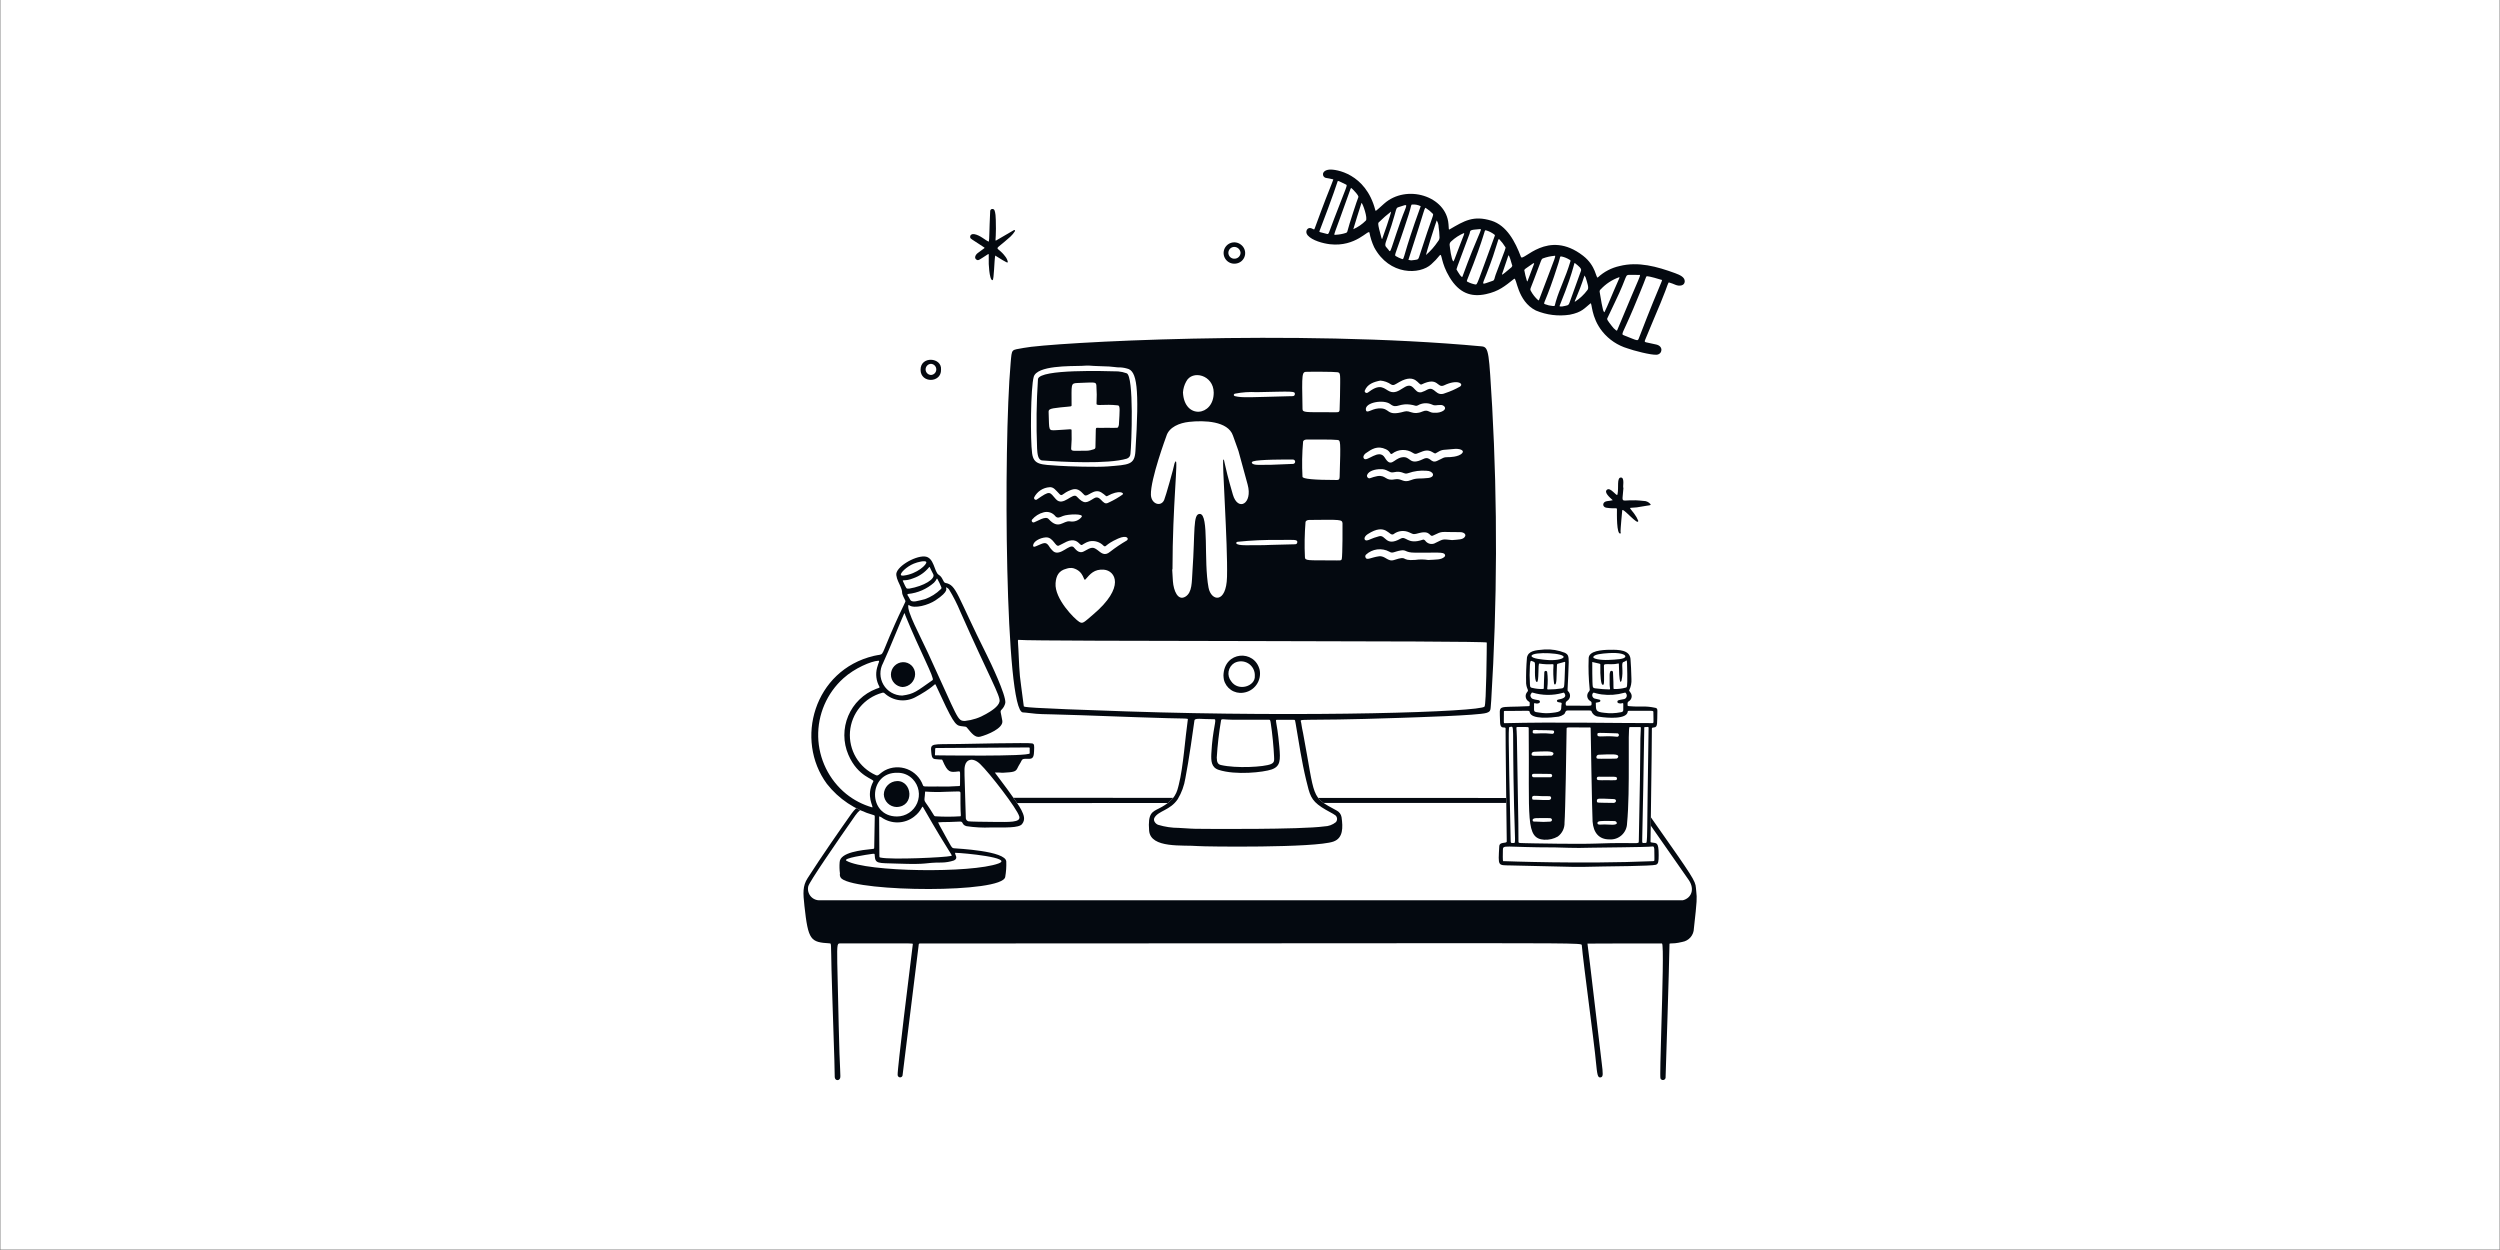 <svg version="1.2" preserveAspectRatio="xMidYMid meet" height="3456" viewBox="0 0 5184 2592" zoomAndPan="magnify" width="6912" xmlns:xlink="http://www.w3.org/1999/xlink" xmlns="http://www.w3.org/2000/svg"><rect x="0" y="0" width="5184" height="2592" fill="#808080" stroke="none"/><g id="67c2ceda82"><path d="M 1 0 L 5183 0 L 5183 2591 L 1 2591 Z M 1 0" style="stroke:none;fill-rule:nonzero;fill:#ffffff;fill-opacity:1;"></path><path d="M 3422.887 1711.707 C 3443.219 1740.934 3465.605 1772.973 3481.418 1795.609 L 3481.578 1795.848 L 3481.598 1795.867 C 3493.801 1813.336 3502.039 1825.133 3502.316 1825.582 C 3514.52 1844.262 3507.145 1862.398 3489.516 1866.801 L 3489.477 1866.762 L 1701.234 1866.762 C 1697.5 1867.109 1693.738 1866.562 1690.258 1865.172 C 1686.777 1863.781 1683.676 1861.586 1681.211 1858.762 C 1678.75 1855.93 1676.992 1852.562 1676.09 1848.922 C 1675.188 1845.285 1675.164 1841.48 1676.023 1837.832 C 1677.891 1829.051 1734.801 1746.328 1773.785 1690.629 C 1776.578 1686.637 1779.844 1683.027 1783.496 1679.859 C 1780.758 1678.598 1778.059 1677.266 1775.391 1675.875 C 1771.797 1679.312 1768.531 1683.09 1765.637 1687.172 C 1741.469 1721.348 1703.48 1775.914 1674.602 1821.051 C 1664.156 1837.387 1665.18 1851.855 1668.051 1878.289 C 1675.891 1950.336 1680.75 1953.703 1720.48 1956.16 L 1720.492 1956.16 C 1721.02 1956.188 1721.441 1956.219 1721.789 1956.398 C 1723.27 1957.152 1723.328 1960.691 1723.621 1979.352 C 1723.863 1994.598 1724.266 2019.945 1725.738 2062.133 C 1730.723 2205.238 1730.848 2226.844 1730.875 2231.715 C 1730.879 2232.676 1730.883 2232.984 1730.914 2233.453 C 1731.531 2240.41 1737.93 2240.855 1740.277 2238.262 L 1740.438 2238.082 C 1740.922 2237.547 1741.316 2237.117 1741.629 2236.633 C 1742.914 2234.613 1742.777 2231.691 1742.074 2216.617 C 1741.391 2202.051 1740.176 2176.125 1739.203 2128.691 C 1738.426 2090.723 1737.695 2061.117 1737.125 2038.031 C 1735.441 1969.703 1735.168 1958.484 1739.188 1956.637 C 1739.98 1956.277 1740.938 1956.277 1742.078 1956.277 L 1742.094 1956.277 C 1783.359 1956.297 1813.371 1956.238 1835.184 1956.199 L 1835.199 1956.199 C 1886.902 1956.098 1892.559 1956.078 1892.879 1957.391 C 1892.918 1957.551 1892.879 1957.73 1892.832 1957.926 C 1892.801 1958.066 1892.77 1958.207 1892.758 1958.363 C 1892.758 1958.383 1892.496 1960.48 1892.02 1964.309 L 1892.004 1964.445 L 1892 1964.465 L 1892 1964.477 C 1887.121 2003.73 1860.371 2218.992 1861.355 2229.121 C 1861.41 2230.34 1861.898 2231.504 1862.73 2232.398 C 1863.566 2233.305 1864.691 2233.871 1865.906 2234.02 C 1867.125 2234.156 1868.352 2233.871 1869.371 2233.195 C 1870.395 2232.52 1871.141 2231.496 1871.48 2230.32 C 1871.73 2229.586 1904.57 1964.227 1904.73 1961.555 C 1905.043 1956.309 1905.391 1956.316 1909.613 1956.379 C 1910.129 1956.387 1910.703 1956.398 1911.34 1956.398 C 2303.973 1956.355 2583.934 1956.129 2783.562 1955.961 C 3261.363 1955.562 3279.012 1955.551 3279.938 1959.496 C 3279.977 1959.645 3279.984 1959.805 3279.996 1959.973 C 3281.109 1975.238 3288.871 2036.035 3295.938 2091.418 C 3301.035 2131.285 3305.766 2168.344 3307.395 2183.566 C 3308.051 2189.707 3308.605 2195.164 3309.102 2199.984 L 3309.102 2200.023 C 3312.016 2228.492 3312.68 2235.07 3318.961 2234.078 C 3324.832 2233.125 3324.078 2226.875 3321.324 2204.027 C 3320.996 2201.324 3320.648 2198.395 3320.273 2195.211 C 3295.32 1982.453 3292.379 1961.168 3291.871 1957.512 C 3291.812 1957.062 3291.781 1956.875 3291.762 1956.645 C 3297.246 1956.336 3445.621 1956.227 3446.309 1956.418 C 3449.945 1957.41 3447.211 2052.84 3444.938 2132 C 3443.367 2186.895 3442.016 2233.98 3443.168 2236.324 C 3443.664 2237.387 3444.48 2238.262 3445.492 2238.84 C 3446.516 2239.414 3447.691 2239.652 3448.852 2239.535 C 3450.023 2239.406 3451.117 2238.918 3451.992 2238.133 C 3452.855 2237.348 3453.465 2236.312 3453.723 2235.172 L 3453.832 2231.793 C 3454.727 2204.414 3460.816 2018.309 3461.832 1958.562 C 3461.613 1956.328 3462.277 1956.316 3465.625 1956.289 C 3469.285 1956.246 3476.109 1956.18 3488.422 1953.168 C 3495.062 1952.062 3501.094 1948.664 3505.484 1943.566 C 3509.879 1938.469 3512.332 1931.992 3512.441 1925.262 C 3519.191 1865.898 3518.773 1861.961 3517.52 1850.297 C 3517.242 1847.75 3516.934 1844.848 3516.645 1840.926 C 3515.582 1826.258 3509.699 1817.891 3431.5 1706.512 L 3431.492 1706.512 C 3428.789 1702.656 3425.996 1698.68 3423.113 1694.574 C 3423.035 1700.695 3422.957 1706.441 3422.887 1711.707 Z M 3123.434 1664.973 C 3123.391 1661.582 3123.344 1658.156 3123.301 1654.688 L 2733.398 1654.547 C 2733.734 1654.984 2734.094 1655.422 2734.453 1655.852 C 2737.266 1659.207 2740.582 1662.141 2744.637 1665.031 C 2883.961 1664.992 3016.566 1664.973 3123.434 1664.973 Z M 2101.551 1654.309 C 2104.262 1658.156 2106.816 1661.844 2109.086 1665.223 C 2201.184 1665.191 2308.789 1665.152 2421.602 1665.121 C 2426.305 1661.516 2429.906 1657.945 2432.719 1654.43 Z M 2101.551 1654.309" style="stroke:none;fill-rule:evenodd;fill:#040910;fill-opacity:1;"></path><path d="M 2140.441 1541.57 C 2133.793 1539.582 2001.832 1542.562 1988.188 1542.781 C 1932.102 1543.605 1928.953 1540.277 1931.09 1559.824 C 1931.734 1565.785 1931.934 1573.141 1938.531 1573.984 C 1954.719 1576.051 1953.109 1573.617 1954.621 1577.137 C 1965.371 1602.246 1969.914 1601.781 1986.727 1599.703 C 1992.234 1599.02 1990.703 1599.117 1990.703 1626.344 C 1990.703 1628.609 1991.168 1629.824 1988.715 1629.934 C 1973.961 1631.047 1959.16 1631.363 1944.375 1630.875 C 1914.969 1630.875 1915.117 1631.691 1913.656 1627.895 C 1910.906 1620.395 1906.586 1613.555 1900.984 1607.852 C 1895.383 1602.148 1888.625 1597.707 1881.168 1594.824 C 1873.711 1591.941 1865.727 1590.691 1857.742 1591.137 C 1849.762 1591.594 1841.969 1593.742 1834.883 1597.449 C 1821.965 1604.93 1821.5 1610 1816.004 1607.277 C 1798.918 1599.613 1784.613 1586.875 1775.043 1570.785 C 1765.473 1554.688 1761.105 1536.035 1762.539 1517.363 C 1763.969 1498.699 1771.133 1480.922 1783.043 1466.48 C 1794.957 1452.035 1811.035 1441.617 1829.09 1436.66 C 1829.98 1436.262 1830.973 1436.152 1831.93 1436.352 C 1832.883 1436.539 1833.758 1437.027 1834.426 1437.734 C 1842.754 1445.375 1853.223 1450.285 1864.422 1451.816 C 1875.621 1453.344 1887.02 1451.406 1897.094 1446.281 C 1900.848 1444.441 1904.484 1442.305 1908.102 1440.238 C 1940.746 1421.309 1938.152 1415.484 1940.539 1420.68 C 1975.41 1496.594 1980.637 1504.156 1992.422 1505.664 C 2002.836 1506.988 2003.023 1506.371 2005.043 1508.805 C 2014.832 1520.562 2021.938 1530.332 2032.617 1527.566 C 2047.762 1523.594 2080.934 1510.098 2078.422 1494.645 C 2075.289 1475.438 2073.062 1475.457 2077.051 1471.352 C 2080.879 1467.555 2083.516 1462.715 2084.633 1457.438 C 2086.359 1441.242 2053.438 1372.633 2046.738 1359.277 C 1983.039 1232.227 1983.914 1213.199 1960.414 1208.754 C 1955.234 1207.762 1955.445 1197.258 1946.609 1192 C 1936.812 1186.199 1937.527 1155.055 1917.164 1153.883 C 1896.02 1152.668 1855.98 1176.547 1858.586 1192.637 C 1859.191 1196.926 1860.406 1201.105 1862.191 1205.047 C 1877.941 1237.992 1863.883 1219.168 1876.949 1244.879 C 1879.074 1249.062 1876.781 1244.816 1844.555 1319.875 C 1825.055 1365.289 1834.328 1354.656 1811.84 1360.074 C 1687.859 1389.707 1647.426 1534.156 1714.641 1625.402 C 1739.258 1656.812 1773.273 1679.52 1811.719 1690.223 C 1813.867 1690.711 1813.926 1691.785 1813.906 1693.402 C 1813.809 1701.809 1812.723 1751.953 1812.793 1756.445 C 1812.793 1760.023 1812.426 1760.043 1809.812 1760.32 C 1787.402 1762.746 1741.562 1766.941 1741.066 1788.148 C 1740.449 1795.859 1740.668 1803.617 1741.711 1811.281 C 1741.242 1813.289 1741.355 1815.395 1742.039 1817.344 C 1742.723 1819.289 1743.945 1821 1745.566 1822.281 C 1781.559 1849.809 2078.977 1852.531 2084.434 1818.375 C 2086.277 1807.824 2087.012 1797.102 2086.617 1786.387 C 2085.457 1764.109 1984.262 1759.688 1978.688 1759.012 C 1972.727 1758.293 1974.832 1759.359 1949.023 1712.871 C 1947.652 1710.395 1946.512 1707.793 1945.258 1705.25 C 1964.855 1703.867 1951.391 1705.457 1990.902 1703.609 C 1997.859 1703.281 1993.953 1710.504 2004.156 1713.148 C 2020.855 1715.684 2037.758 1716.586 2054.629 1715.844 C 2084.273 1715.703 2112.703 1717.254 2119.391 1708.707 C 2126.875 1699.137 2122.879 1689.824 2117.793 1679.422 C 2110.301 1663.988 2065.453 1605.477 2062.898 1601.91 C 2076.223 1601.633 2075.23 1602.637 2079.922 1602.355 C 2100.57 1601.125 2106.066 1600.656 2109.523 1593.293 C 2112.984 1585.93 2115.676 1582.91 2118.219 1577.395 C 2120.574 1572.324 2125.234 1573.578 2135.164 1573.418 C 2143.371 1573.34 2143.84 1565.539 2144.227 1557.797 C 2144.871 1545.098 2144.734 1542.852 2140.441 1541.57 Z M 1961.695 1218.027 C 1961.953 1217.461 1966.207 1219.805 1967.926 1222.262 C 1976.984 1237.121 1984.867 1252.668 1991.508 1268.758 C 2051.379 1404.176 2074.871 1443.141 2072.668 1454.648 C 2070.68 1465.238 2054.082 1475.285 2044.602 1480.582 C 2031.301 1488.395 2016.484 1493.285 2001.148 1494.922 C 1984.551 1495.102 1987.801 1491.465 1924.289 1353.973 C 1906.922 1316.359 1880.348 1267.773 1883.547 1255.113 C 1883.816 1254.059 1884.262 1254.34 1884.879 1254.805 C 1895.98 1263.113 1925.184 1254.527 1939.477 1245.086 C 1969.953 1224.914 1960.84 1219.926 1961.695 1218.027 Z M 1943.809 1200.559 C 1946.863 1205.914 1949.52 1211.492 1951.758 1217.242 C 1952.176 1217.973 1952.316 1218.828 1952.145 1219.652 C 1951.973 1220.477 1951.508 1221.211 1950.832 1221.715 C 1941.523 1230.887 1930.336 1237.938 1918.039 1242.375 C 1904.129 1245.535 1890.793 1251.168 1887.047 1242.941 C 1883.637 1235.457 1878.938 1232.695 1883.367 1231.582 C 1903.176 1229.574 1921.855 1221.402 1936.773 1208.219 C 1942.965 1201.957 1942.059 1197.715 1943.789 1200.559 Z M 1868.164 1192.23 C 1866.395 1188.254 1879.75 1175 1894.855 1168.738 C 1902.656 1165.496 1918.785 1161.434 1920.695 1165.359 C 1922.91 1170.008 1901.645 1190.203 1873.988 1193.52 C 1871.703 1193.223 1869.098 1194.367 1868.145 1192.23 Z M 1872.469 1205.418 C 1870.262 1200.668 1876.023 1206.41 1894.328 1198.898 C 1906.938 1194.496 1918.066 1186.652 1926.457 1176.262 C 1928.258 1174.273 1926.895 1175.129 1935.191 1190.688 C 1940.242 1200.18 1916.184 1215.324 1885.348 1220.562 C 1878.66 1220.562 1880.227 1222.133 1872.449 1205.418 Z M 1831.059 1375.039 C 1841.723 1351.684 1843.211 1347.133 1853.141 1323.684 C 1879.594 1261.184 1874.555 1269.246 1877.406 1276.242 C 1906.949 1348.785 1938.59 1406.945 1933.961 1410.176 C 1900.094 1433.789 1895.941 1438.996 1870.727 1442.344 C 1862.875 1442.246 1855.184 1440.117 1848.395 1436.184 C 1841.602 1432.238 1835.938 1426.625 1831.949 1419.855 C 1827.961 1413.09 1825.785 1405.418 1825.625 1397.566 C 1825.465 1389.715 1827.328 1381.953 1831.039 1375.039 Z M 1810.945 1620.363 C 1794.328 1651.289 1812.516 1673.527 1808.57 1674.195 C 1788.883 1668.578 1770.523 1659.059 1754.59 1646.211 C 1736.953 1631.812 1722.641 1613.766 1712.633 1593.305 C 1702.621 1572.852 1697.156 1550.484 1696.609 1527.715 C 1696.059 1504.949 1700.438 1482.332 1709.449 1461.426 C 1718.457 1440.516 1731.883 1421.793 1748.805 1406.559 C 1772.18 1385.363 1806.551 1370.926 1821.031 1370.121 C 1825.008 1369.902 1821.965 1372.691 1818.746 1384.48 C 1815.148 1397.715 1816.855 1411.828 1823.496 1423.832 C 1825.094 1426.453 1821.508 1426.633 1816.66 1428.461 C 1803.758 1433.441 1791.992 1440.965 1782.066 1450.594 C 1772.141 1460.223 1764.258 1471.75 1758.891 1484.488 C 1753.52 1497.238 1750.777 1510.934 1750.82 1524.754 C 1750.863 1538.59 1753.691 1552.262 1759.141 1564.973 C 1779.027 1611.609 1813.676 1615.227 1810.926 1620.363 Z M 1861.289 1602.426 C 1867.199 1602.348 1873.062 1603.5 1878.504 1605.816 C 1883.945 1608.129 1888.844 1611.559 1892.891 1615.871 C 1899.035 1622.34 1903.156 1630.469 1904.742 1639.254 C 1906.324 1648.039 1905.301 1657.094 1901.801 1665.301 C 1898.301 1673.508 1892.473 1680.516 1885.035 1685.453 C 1877.598 1690.383 1868.883 1693.035 1859.957 1693.074 C 1798.402 1693.004 1799.773 1600.629 1861.27 1602.426 Z M 1978.082 1784.281 C 1987.941 1779.52 1979.773 1772.566 1980.445 1768.383 C 1998.582 1768.609 2102.539 1778.688 2070.48 1790.5 C 2014.93 1810.984 1796.961 1808.457 1755.297 1784.945 C 1745.727 1779.539 1797.836 1772.188 1808.66 1770.605 C 1814.215 1769.801 1813.688 1771.035 1813.766 1772.953 C 1814.633 1791.922 1819.82 1789.348 1860.473 1790.77 C 1930.371 1793.203 1912.316 1788.582 1952.988 1788.562 C 1961.508 1788.414 1969.953 1786.965 1978.031 1784.27 Z M 1972.211 1774.891 C 1959.469 1778.039 1848.52 1783.137 1825.902 1778.27 C 1823.008 1777.652 1823.555 1777.156 1823.477 1773.965 C 1823.258 1764.406 1823.098 1700.16 1822.988 1694.465 C 1822.988 1693.254 1823.168 1692.48 1824.629 1693.254 C 1825.551 1693.621 1826.441 1694.059 1827.301 1694.555 C 1837.219 1701.73 1849.184 1705.516 1861.418 1705.348 C 1873.656 1705.188 1885.516 1701.074 1895.234 1693.641 C 1912.129 1680.824 1911.332 1668.996 1914.164 1673.945 C 1972.277 1775.855 1976.699 1773.766 1972.188 1774.879 Z M 1990.949 1692.668 C 1973.859 1693.77 1956.715 1693.77 1939.625 1692.668 C 1938.969 1692.656 1938.328 1692.461 1937.785 1692.09 C 1937.242 1691.723 1936.82 1691.195 1936.574 1690.59 C 1912.039 1649.617 1916.797 1670.328 1918.34 1641.391 C 1932.578 1642.465 1946.875 1642.613 1961.141 1641.84 C 1992.363 1641.402 1991.625 1638.945 1991.617 1646.391 L 1991.617 1665.578 C 1991.586 1691.723 1993.852 1692.59 1990.949 1692.668 Z M 2113.578 1693.016 C 2117.176 1705.992 2091.984 1704.492 2060.621 1704.312 C 2042.039 1704.215 2010.418 1703.75 2007.953 1703.043 C 2006.328 1702.574 2004.91 1701.562 2003.953 1700.172 C 2002.992 1698.77 2002.551 1697.09 2002.695 1695.402 C 1999.973 1595.508 1998.992 1597.438 2000.898 1587.789 C 2003.363 1575.336 2016.648 1569.234 2032.32 1584.172 C 2051.66 1602.637 2108.957 1676.461 2113.551 1693.016 Z M 1940.102 1566.254 C 1939.355 1566.254 1938.57 1566.441 1938.691 1565 C 1939.684 1553.195 1938.223 1550.988 1940.938 1551.09 L 2131.078 1549.918 C 2137.27 1549.918 2134.449 1549.508 2135.223 1562.051 C 2135.668 1569.164 1941.074 1566.223 1940.102 1566.254 Z M 1940.102 1566.254" style="stroke:none;fill-rule:nonzero;fill:#040910;fill-opacity:1;"></path><path d="M 1871.48 1424.656 C 1878.422 1424.418 1885.012 1421.516 1889.871 1416.559 C 1894.734 1411.598 1897.5 1404.949 1897.598 1398.004 C 1897.652 1394.645 1897.016 1391.305 1895.727 1388.207 C 1894.441 1385.094 1892.527 1382.293 1890.113 1379.949 C 1887.695 1377.613 1884.824 1375.805 1881.68 1374.621 C 1878.531 1373.438 1875.176 1372.91 1871.82 1373.082 C 1865.25 1373.438 1859.07 1376.301 1854.535 1381.059 C 1849.996 1385.82 1847.449 1392.129 1847.406 1398.711 C 1847.363 1405.289 1849.828 1411.629 1854.301 1416.449 C 1858.777 1421.277 1864.918 1424.207 1871.48 1424.656 Z M 1871.48 1424.656" style="stroke:none;fill-rule:nonzero;fill:#040910;fill-opacity:1;"></path><path d="M 1859.098 1673.418 C 1897.027 1672.664 1891.809 1618.695 1860.09 1619.617 C 1852.844 1619.848 1845.961 1622.848 1840.859 1628.004 C 1835.762 1633.164 1832.84 1640.09 1832.691 1647.332 C 1832.945 1654.23 1835.816 1660.758 1840.723 1665.609 C 1845.633 1670.457 1852.199 1673.25 1859.098 1673.418 Z M 1859.098 1673.418" style="stroke:none;fill-rule:nonzero;fill:#040910;fill-opacity:1;"></path><path d="M 3132.953 1794.574 C 3285.867 1798.125 3255.738 1798.125 3324.875 1796.723 C 3331.91 1796.582 3424.656 1795.906 3433.418 1793.223 C 3438.914 1791.547 3439.441 1786.406 3439.441 1772.98 C 3439.441 1745.348 3434.891 1748.785 3426.074 1747.145 C 3422.012 1746.379 3422.566 1746.965 3422.559 1743.488 C 3422.488 1726.414 3425.301 1559.883 3425.312 1513.664 C 3425.312 1508.996 3424.984 1508.887 3429.555 1508.469 C 3438.082 1507.684 3435.953 1499.973 3436.75 1474.152 C 3436.887 1469.621 3435.336 1468.34 3432.664 1467.766 C 3409.867 1462.895 3404.641 1466.562 3379.102 1464.348 C 3374.133 1463.918 3375.125 1463.93 3374.957 1460.141 C 3374.82 1457.598 3374.777 1455.582 3377.789 1453.973 C 3380.305 1452.391 3382.145 1449.945 3382.977 1447.094 C 3383.812 1444.254 3383.582 1441.191 3382.32 1438.508 C 3380.402 1434.266 3377.352 1432.805 3378.477 1430.848 C 3381.914 1423.742 3383.453 1415.871 3382.949 1407.992 C 3382.949 1398.688 3381.508 1370.707 3380.961 1365.977 C 3378.773 1347.602 3357.109 1347.184 3338.586 1347.371 C 3322.23 1347.551 3293.867 1349.281 3294.246 1365.508 C 3293.461 1386.496 3294.148 1407.504 3296.285 1428.391 C 3296.523 1429.406 3296.504 1430.461 3296.234 1431.461 C 3295.957 1432.465 3295.438 1433.379 3294.723 1434.137 C 3293.383 1435.547 3292.379 1437.246 3291.812 1439.105 C 3291.234 1440.965 3291.105 1442.93 3291.434 1444.848 C 3291.75 1446.766 3292.516 1448.586 3293.668 1450.156 C 3294.812 1451.727 3296.312 1453.008 3298.043 1453.891 C 3300.715 1455.809 3300.359 1456.871 3300.168 1460.469 C 3299.941 1464.672 3300.309 1463.242 3249.758 1463.215 C 3246.863 1463.215 3247.012 1463.152 3246.688 1460.082 C 3246.406 1458.711 3246.578 1457.289 3247.184 1456.027 C 3247.777 1454.758 3248.773 1453.723 3250.004 1453.066 C 3251.625 1451.992 3252.965 1450.551 3253.941 1448.875 C 3254.914 1447.195 3255.492 1445.305 3255.621 1443.367 C 3255.738 1441.43 3255.422 1439.492 3254.676 1437.695 C 3253.93 1435.906 3252.777 1434.305 3251.316 1433.023 C 3250.543 1432.398 3250.391 1430.926 3250.543 1428.781 C 3250.898 1424.031 3252.898 1380.723 3252.898 1373.379 C 3252.898 1360.461 3251.785 1357.16 3244.945 1353.625 C 3231.75 1348.375 3217.59 1346 3203.398 1346.668 C 3182.359 1348.219 3169.281 1349.797 3166.312 1363.371 C 3164.75 1381.328 3164.176 1399.363 3164.574 1417.383 C 3166.062 1430.766 3170.902 1430.52 3166.738 1435.031 C 3165.508 1436.453 3164.602 1438.129 3164.086 1439.941 C 3163.57 1441.758 3163.449 1443.656 3163.75 1445.516 C 3164.047 1447.383 3164.742 1449.152 3165.797 1450.711 C 3166.848 1452.273 3168.23 1453.582 3169.852 1454.559 C 3173.051 1455.918 3171.766 1458.324 3171.918 1462.078 C 3171.918 1463.539 3171.391 1464.188 3169.93 1464.266 C 3102.273 1467.922 3109.898 1458.77 3110.422 1494.297 C 3110.523 1501.254 3110.852 1508.887 3117.848 1508.469 C 3122.27 1508.199 3122.148 1509.898 3121.973 1511.617 C 3121.555 1515.594 3124.395 1744.453 3124.395 1744.453 C 3124.785 1750.316 3109.43 1744.172 3108.863 1754.926 C 3106.637 1797.051 3105.188 1793.941 3132.953 1794.574 Z M 3304.004 1361.75 C 3307.074 1356.695 3320.969 1355.312 3335.188 1354.348 C 3359.168 1352.73 3370.328 1357.023 3370.328 1361.027 C 3370.328 1367.148 3350.859 1367.695 3335.188 1368.43 C 3319.516 1369.164 3301.32 1366.223 3304.004 1361.75 Z M 3301.68 1372.684 C 3318.949 1376.527 3318.574 1376.223 3318.465 1378.348 C 3317.75 1403.68 3320.152 1418.645 3322.547 1419.488 C 3323.223 1419.727 3324.973 1422.023 3325.906 1416.578 C 3326.492 1413.137 3326.047 1384.172 3325.906 1381.438 C 3325.66 1376.547 3327.566 1376.965 3341.109 1377.312 C 3353.035 1377.613 3356.711 1374.332 3356.844 1376.59 C 3357.746 1392.848 3356.844 1407.742 3360.34 1414.352 C 3361.004 1413.465 3362.051 1412.68 3362.277 1411.688 C 3367.426 1390.125 3360.34 1374.332 3366.672 1372.684 C 3372.066 1371.281 3373.688 1365.629 3373.805 1374.672 C 3373.926 1383.445 3374.273 1391.562 3374.332 1397.527 C 3374.621 1425.352 3373.863 1425.184 3371.031 1425.867 C 3363.27 1428.035 3355.23 1428.988 3347.184 1428.699 C 3344.371 1428.52 3346.766 1428.699 3344.727 1394.445 C 3344.816 1393.633 3344.59 1392.816 3344.082 1392.18 C 3343.574 1391.535 3342.832 1391.125 3342.016 1391.039 C 3341.211 1390.938 3340.395 1391.176 3339.75 1391.684 C 3339.113 1392.191 3338.695 1392.926 3338.605 1393.742 C 3337.73 1396.723 3337.406 1396.961 3337.754 1419.867 C 3337.852 1426.414 3340.117 1429.805 3336.809 1429.574 C 3327.934 1429.426 3319.07 1428.77 3310.273 1427.586 C 3306.301 1427.211 3303.629 1427.062 3302.832 1423.852 C 3301.551 1418.586 3301.711 1374.043 3301.711 1372.734 Z M 3302.008 1439.266 C 3304.75 1433.668 3303.496 1437.457 3321.336 1439.98 C 3336.949 1442.035 3352.809 1440.883 3367.961 1436.602 C 3369.602 1435.973 3370.406 1435.695 3371.539 1437.504 C 3372.453 1438.598 3373.051 1439.918 3373.25 1441.332 C 3373.449 1442.742 3373.238 1444.172 3372.664 1445.473 C 3372.086 1446.777 3371.152 1447.891 3369.969 1448.684 C 3368.785 1449.48 3367.406 1449.918 3365.984 1449.965 C 3354.883 1451.953 3354.059 1452.312 3353.832 1454.777 C 3353.523 1458.113 3356.902 1458.672 3361.066 1458.75 C 3362.566 1458.75 3366.215 1456.348 3366.035 1459.984 C 3365.387 1472.258 3368.449 1475.883 3360.527 1476.984 C 3349.52 1479.152 3338.238 1479.52 3327.109 1478.098 C 3307.531 1476.242 3309.621 1472.336 3309.031 1457.23 C 3314.797 1456.078 3316.496 1455.898 3317.609 1454.945 C 3317.977 1454.688 3318.266 1454.32 3318.422 1453.891 C 3318.582 1453.473 3318.621 1453.016 3318.523 1452.57 C 3318.422 1452.133 3318.195 1451.727 3317.879 1451.406 C 3317.551 1451.098 3317.141 1450.879 3316.695 1450.801 C 3313.832 1450.008 3310.871 1449.488 3307.98 1448.812 C 3306.918 1448.676 3305.902 1448.297 3305.008 1447.719 C 3304.105 1447.145 3303.348 1446.367 3302.781 1445.465 C 3302.207 1444.559 3301.848 1443.547 3301.711 1442.484 C 3301.578 1441.43 3301.68 1440.348 3302.008 1439.332 Z M 3241.746 1363.5 C 3238.766 1367.246 3223.738 1370 3207.215 1368.469 C 3202.059 1367.984 3174.867 1365.977 3175.812 1359.973 C 3177.324 1350.492 3249.52 1353.871 3241.746 1363.57 Z M 3176.32 1370.688 C 3178.387 1371.75 3181.289 1372.156 3182.379 1373.816 C 3184.418 1376.898 3180.203 1411.984 3186.672 1414.191 C 3191.871 1415.969 3188.66 1375.258 3191.949 1375.961 C 3200.746 1377.355 3209.668 1377.801 3218.562 1377.293 C 3221.246 1377.293 3221.305 1377.293 3221.285 1380.027 C 3220.441 1392.359 3220.828 1404.73 3222.457 1416.984 C 3223.453 1420.852 3226.891 1421.555 3227.496 1408.449 C 3228.996 1375.902 3227.336 1377.047 3231.094 1376.121 C 3245.492 1372.574 3245.633 1370.984 3245.555 1374.242 C 3244.789 1405.516 3243.746 1421.941 3243.188 1423.66 C 3242.871 1424.766 3242.195 1425.75 3241.281 1426.445 C 3240.355 1427.141 3239.242 1427.527 3238.09 1427.539 C 3229.156 1428.969 3220.121 1429.676 3211.078 1429.645 C 3208.406 1429.484 3208.098 1429.523 3208.465 1426.812 C 3209.77 1415.652 3209.688 1404.363 3208.227 1393.223 C 3208.008 1392.586 3207.594 1392.043 3207.035 1391.672 C 3206.48 1391.297 3205.824 1391.117 3205.148 1391.156 C 3204.48 1391.188 3203.844 1391.445 3203.34 1391.883 C 3202.82 1392.309 3202.473 1392.895 3202.324 1393.551 C 3202.078 1394.824 3201.25 1425.559 3201.25 1425.758 C 3201.25 1428.652 3201.25 1428.453 3198.18 1428.738 C 3191.316 1428.879 3184.457 1428.125 3177.781 1426.496 C 3174.797 1426.016 3172.473 1425.711 3172.473 1419.141 C 3171.637 1406.27 3171.598 1393.352 3172.355 1380.473 C 3172.879 1370.992 3173.934 1369.512 3176.32 1370.754 Z M 3176.18 1436.371 C 3176.367 1436.055 3177.41 1436.004 3177.938 1436.172 C 3198.172 1442.305 3219.734 1442.531 3240.098 1436.84 C 3242.621 1435.844 3243.199 1436.113 3244.48 1438.262 C 3249.328 1446.379 3239.711 1449.121 3230.406 1450.812 C 3229.883 1450.922 3229.395 1451.188 3229.035 1451.598 C 3228.68 1452.004 3228.469 1452.512 3228.422 1453.047 C 3228.383 1453.582 3228.52 1454.121 3228.809 1454.578 C 3229.098 1455.035 3229.535 1455.371 3230.039 1455.562 C 3232.891 1456.824 3237.227 1456.477 3237.992 1457.648 C 3238.754 1458.82 3237.793 1460.816 3237.684 1462.477 C 3237.035 1472.773 3239.062 1476.102 3218.473 1478.148 C 3209.68 1479.332 3200.766 1479.152 3192.031 1477.621 C 3179.656 1476.141 3180.988 1475.863 3180.988 1465.172 C 3180.988 1459.207 3180.402 1457.707 3182.828 1458.035 C 3184.129 1458.594 3185.531 1458.879 3186.953 1458.879 C 3188.371 1458.879 3189.773 1458.594 3191.074 1458.035 C 3191.75 1457.797 3192.316 1457.328 3192.695 1456.723 C 3193.074 1456.109 3193.23 1455.391 3193.145 1454.688 C 3193.062 1453.973 3192.734 1453.316 3192.23 1452.809 C 3191.723 1452.301 3191.055 1451.984 3190.352 1451.902 C 3178.586 1449.848 3176.121 1449.758 3173.793 1444.082 C 3172.523 1440.992 3174.797 1438.828 3176.18 1436.441 Z M 3119.844 1499.523 C 3117.66 1499.582 3118.465 1499.117 3118.492 1475.742 C 3118.492 1473.457 3119.16 1474.273 3133.578 1474.203 C 3172.137 1474.035 3171.113 1472.633 3171.977 1476.816 C 3175.156 1492.391 3216.238 1488.297 3231.969 1486.059 C 3235.715 1485.266 3239.273 1483.742 3242.441 1481.586 C 3246.805 1478.934 3244.789 1473.172 3251.027 1473.219 C 3300.27 1473.559 3299.203 1472.027 3300.387 1475.547 C 3301.668 1478.656 3303.824 1481.328 3306.609 1483.227 C 3309.391 1485.113 3312.672 1486.148 3316.039 1486.199 C 3334.215 1489.18 3374.301 1491.762 3375.305 1475.266 C 3375.406 1473.586 3378.219 1473.977 3379.59 1473.977 C 3428.602 1474.066 3428.402 1472.762 3428.441 1476.789 C 3428.68 1499.734 3429.574 1499.453 3426.035 1499.453 C 3349.668 1499.574 3224.137 1496.84 3119.855 1499.594 Z M 3414.289 1507.473 C 3419.039 1507.344 3418.555 1507.008 3418.473 1511.875 C 3414.57 1747.859 3416.934 1748.039 3412.344 1747.941 C 3403.836 1747.77 3405.387 1750.414 3405.387 1735.102 C 3405.594 1735.102 3409.094 1552.602 3409.512 1512.285 C 3409.57 1506.77 3408.625 1507.723 3414.289 1507.582 Z M 3202.523 1741.23 C 3212.223 1741.75 3221.863 1739.441 3230.289 1734.605 C 3234.82 1731.254 3238.449 1726.844 3240.883 1721.766 C 3243.309 1716.688 3244.441 1711.082 3244.203 1705.457 C 3245.84 1686.578 3248.176 1545.297 3248.523 1511.797 C 3248.582 1506.949 3248.246 1508.488 3287.23 1508.516 C 3296.633 1508.516 3298.578 1507.523 3298.41 1510.504 C 3298.352 1511.5 3301.391 1689.727 3302.387 1703.617 C 3304.164 1726.852 3315.75 1740.586 3337.055 1740.586 C 3341.707 1740.953 3346.379 1740.355 3350.789 1738.855 C 3355.191 1737.348 3359.258 1734.953 3362.703 1731.812 C 3366.152 1728.68 3368.926 1724.863 3370.844 1720.621 C 3372.762 1716.379 3373.797 1711.777 3373.875 1707.117 C 3380.711 1637.863 3374.777 1507.562 3379.152 1507.613 C 3402.344 1507.863 3402.594 1506.621 3402.426 1509.602 C 3400.207 1550.203 3402.992 1516.984 3398.223 1744.125 C 3398.062 1751.887 3398.32 1745.914 3309.133 1749.242 C 3272.195 1750.613 3182.211 1748.836 3182.012 1748.812 C 3148.406 1747.898 3148.734 1749.113 3148.711 1744.91 C 3148.324 1671.293 3148.355 1724.855 3145.434 1528.98 C 3145.117 1507.363 3142.602 1507.562 3147.25 1507.555 C 3170.387 1507.555 3169.898 1506.719 3169.938 1510.805 C 3171.816 1698.82 3162.148 1738.789 3202.523 1741.34 Z M 3180.562 1558.891 C 3201.133 1557.965 3221.176 1556.484 3221.305 1562.527 C 3221.207 1563.609 3220.75 1564.633 3220.012 1565.438 C 3219.27 1566.234 3218.273 1566.762 3217.203 1566.941 C 3215.023 1567.316 3197.535 1566.809 3197.535 1567.199 C 3178.742 1567.199 3175.82 1568.191 3175.93 1563.781 C 3175.941 1562.539 3176.43 1561.355 3177.281 1560.461 C 3178.148 1559.574 3179.32 1559.051 3180.562 1559.008 Z M 3178.484 1514.918 C 3178.852 1513.078 3188.551 1513.625 3188.551 1513.922 C 3222.16 1514.617 3222.578 1513.484 3222.566 1518.059 C 3222.578 1518.605 3222.457 1519.141 3222.219 1519.637 C 3221.98 1520.133 3221.645 1520.57 3221.215 1520.91 C 3220.789 1521.246 3220.293 1521.484 3219.754 1521.605 C 3219.219 1521.723 3218.664 1521.723 3218.137 1521.594 C 3183.941 1517.988 3176.309 1525.969 3178.484 1514.918 Z M 3214.262 1696.473 C 3219.438 1697.02 3219.418 1703.16 3214.547 1703.727 C 3205.238 1704.504 3195.875 1704.504 3186.562 1703.727 C 3179.965 1703.727 3178.613 1703.836 3178.109 1701.461 C 3177.422 1697.945 3180.941 1696.773 3185.293 1696.492 C 3191.484 1696.066 3213.348 1696.363 3214.328 1696.473 Z M 3176.914 1654.895 C 3176.766 1648.309 3181.309 1650.355 3197.395 1650.84 C 3202.215 1650.98 3208.965 1650.84 3213.047 1650.961 C 3217.727 1651.098 3217.965 1658.75 3211.367 1658.91 C 3203.688 1659.09 3193.602 1658.711 3184.707 1658.324 C 3179.031 1658.074 3177.086 1659.168 3176.984 1654.895 Z M 3215.055 1611.727 C 3210.762 1611.828 3183.594 1611.828 3180.703 1611.789 C 3180.027 1611.855 3179.352 1611.738 3178.742 1611.449 C 3178.137 1611.16 3177.621 1610.715 3177.242 1610.148 C 3176.875 1609.59 3176.656 1608.934 3176.625 1608.27 C 3176.598 1607.594 3176.758 1606.93 3177.074 1606.332 C 3178.066 1603.945 3179.32 1604.531 3194.961 1604.594 C 3215.512 1604.672 3215.043 1604.711 3215.652 1604.84 C 3216.504 1604.988 3217.27 1605.445 3217.797 1606.121 C 3218.336 1606.809 3218.594 1607.664 3218.523 1608.527 C 3218.465 1609.383 3218.074 1610.195 3217.449 1610.785 C 3216.812 1611.379 3215.988 1611.719 3215.125 1611.727 Z M 3314.539 1565.023 C 3345.832 1563.551 3354.953 1563.672 3355.641 1568.34 C 3355.648 1569.434 3355.293 1570.496 3354.605 1571.352 C 3353.93 1572.207 3352.965 1572.801 3351.902 1573.031 C 3350.809 1573.27 3331.719 1573.328 3331.719 1573.328 C 3312.434 1573.328 3310.504 1574.164 3310.285 1570.258 C 3310.188 1568.996 3310.594 1567.754 3311.398 1566.781 C 3312.215 1565.809 3313.367 1565.191 3314.629 1565.062 Z M 3353.035 1520.602 C 3353.551 1520.551 3354.078 1520.613 3354.566 1520.781 C 3355.062 1520.949 3355.512 1521.227 3355.887 1521.594 C 3356.254 1521.953 3356.543 1522.391 3356.734 1522.879 C 3356.922 1523.363 3357 1523.891 3356.961 1524.406 C 3356.93 1524.926 3356.781 1525.43 3356.523 1525.887 C 3356.277 1526.344 3355.926 1526.742 3355.512 1527.051 C 3355.082 1527.359 3354.605 1527.566 3354.09 1527.668 C 3353.582 1527.777 3353.055 1527.758 3352.551 1527.637 C 3323.145 1524.535 3312.609 1530.617 3312.332 1523.395 C 3312.191 1518.195 3312.152 1519.648 3353.105 1520.641 Z M 3348.504 1702.516 C 3352.16 1702.895 3359.625 1711.984 3337.195 1709.957 C 3322.289 1708.609 3313.574 1711.797 3312.531 1707.691 C 3311.727 1704.523 3314.391 1703.203 3318.035 1702.723 C 3324.188 1701.949 3347.809 1702.477 3348.574 1702.555 Z M 3311.297 1661.227 C 3310.941 1654.27 3314.836 1655.871 3346.605 1656.961 C 3353.074 1657.18 3351.941 1665.062 3345.512 1664.914 C 3311.039 1664.285 3311.578 1665.34 3311.367 1661.266 Z M 3331.918 1617.82 C 3315.125 1617.82 3310.055 1619.07 3311.32 1613.031 C 3311.977 1610 3313.742 1610.586 3321.125 1610.625 C 3349.172 1610.754 3353.363 1609.363 3352.926 1614.77 C 3352.609 1618.762 3350.652 1617.848 3331.988 1617.859 Z M 3138.844 1748 C 3132.613 1748.246 3132.652 1748.246 3132.516 1742.035 C 3127.227 1507.516 3127.965 1507.652 3130.309 1507.516 C 3141.676 1506.641 3135.277 1492.488 3139.551 1670.965 C 3141.457 1748.098 3143.176 1747.91 3138.914 1748.07 Z M 3116.336 1763.352 C 3116.566 1750.355 3116.766 1757.25 3224.863 1757.203 C 3237.316 1757.203 3265.102 1759.121 3297.973 1757.828 C 3311.539 1757.301 3413.773 1756.992 3427.238 1755.184 C 3431.609 1754.598 3430.129 1766.344 3430.539 1773.121 C 3430.539 1784.809 3431.402 1785.543 3427.926 1785.691 C 3279.199 1792.023 3119.496 1785.691 3119.289 1785.691 C 3115.879 1786.367 3116.008 1786.773 3116.406 1763.422 Z M 3116.336 1763.352" style="stroke:none;fill-rule:nonzero;fill:#040910;fill-opacity:1;"></path><path d="M 3473.359 566.383 C 3435.754 552.676 3397.297 541.906 3358.473 551.645 C 3341.539 555.34 3325.918 563.527 3313.238 575.344 C 3309.32 578.117 3310.027 551.496 3282.668 530.328 C 3209.223 473.465 3158.113 544.082 3153.82 532.684 C 3142.035 501.332 3124.465 467.426 3092.457 457.605 C 3055.051 446.129 3036.121 458.062 3006.418 475.355 C 3003.637 476.973 3004.383 475.137 3003.586 464.723 C 2999.164 406.32 2916.367 380.93 2869.996 422.398 C 2851.762 438.715 2852.609 438.676 2851.664 435.059 C 2831.859 359.73 2769.949 350.5 2756.602 351.711 C 2739.094 353.301 2741.102 367.672 2749.797 368.953 C 2756.91 370.016 2757.359 370.465 2763.301 371.688 C 2766.977 372.441 2765.754 365.227 2726.215 473.574 C 2724.941 477.055 2724.754 475.723 2719.527 473.496 C 2711.227 469.969 2704.988 480.223 2711.574 487.914 C 2720.816 498.746 2743.605 504.809 2757.754 506.449 C 2811.707 512.609 2837.723 474.828 2839.668 482.309 C 2841.656 492.812 2844.945 503.027 2849.457 512.719 C 2881.02 571.688 2944.547 569.84 2968.039 547.867 C 2974.41 542.215 2980.262 536 2985.531 529.305 C 2990.59 524.445 2987.25 544.391 3005.934 575.137 C 3025.719 607.691 3050.262 616.633 3081.238 609.918 C 3107.949 604.145 3120.391 593.449 3139.711 578.117 C 3145.125 573.824 3145.621 624.414 3184.754 643.871 C 3206.957 653.203 3231.301 656.207 3255.102 652.559 C 3280.543 647.539 3285.672 638.945 3297.953 629.145 C 3301.668 626.164 3298.461 657.477 3322.797 687.586 C 3336.293 704.277 3354.547 716.457 3375.137 722.508 C 3386.066 726.582 3424.148 736.777 3435.637 735.527 C 3447.125 734.273 3449.766 718.105 3434.641 714.457 C 3409.621 708.496 3408.715 711.277 3411.785 703.734 C 3428.281 663.559 3431.93 655.879 3443.348 628.262 C 3460.965 585.68 3458.172 585.34 3461.531 585.898 C 3465.855 587.184 3470.078 588.746 3474.203 590.57 C 3481.965 593.898 3492.973 592.836 3493.473 583.832 C 3493.969 574.828 3483.793 570.238 3473.359 566.383 Z M 2752.16 485.223 C 2735.723 480.938 2735.098 481.684 2736.262 478.754 C 2764.086 406.488 2773.793 375.832 2773.793 375.832 C 2774.66 374.637 2774.68 374.52 2791.133 382.707 C 2794.602 384.426 2793.023 384.117 2766.641 453.195 C 2754.547 484.836 2755.637 485.402 2752.16 485.223 Z M 2790.918 482.957 C 2784.25 485.133 2777.32 486.426 2770.316 486.801 C 2763.676 486.801 2763.738 496.055 2800.129 392.555 C 2800.238 392.07 2800.395 391.598 2800.594 391.145 C 2801.172 390.152 2802.008 389.625 2803 390.586 C 2805.465 392.992 2818.312 405.496 2816.664 408.953 C 2814.605 413.344 2797.387 465.527 2794.027 479.34 C 2793.887 480.164 2793.52 480.941 2792.973 481.578 C 2792.426 482.215 2791.711 482.691 2790.918 482.957 Z M 2832.168 457.398 C 2824.723 464.941 2815.91 471.012 2806.211 475.285 C 2806.211 475.008 2821.941 423.66 2823.234 420.629 C 2825.977 421.891 2836.68 453.215 2832.145 457.398 Z M 2865.953 495.715 C 2865.574 495.188 2864.961 494.723 2864.82 494.137 C 2855.609 461.145 2857.527 462.496 2859.953 460.191 C 2867.684 452.547 2875.883 445.391 2884.496 438.754 C 2885.262 440.801 2866.809 494.254 2865.973 495.707 Z M 2875.395 513.473 C 2869.113 507.324 2873.496 504.82 2885.332 467.594 C 2896.133 433.707 2894.055 431.402 2899.652 429.641 C 2923.391 422.168 2917.977 420.094 2904.043 459.543 C 2877.551 534.68 2885.957 523.781 2875.383 513.473 Z M 2907.363 537.145 C 2902.781 535.574 2898.391 533.523 2894.246 531.023 C 2890.27 528.758 2894.363 527.656 2921.078 444.617 C 2927.039 426.152 2925.379 424.227 2928.312 424.176 C 2934.402 423.598 2940.543 424.785 2945.98 427.594 C 2908.438 530.695 2912.52 538.773 2907.383 537.145 Z M 2926.312 539.918 L 2920.488 538.926 C 2921.035 537.164 2921.484 535.426 2922.109 533.688 C 2957.148 426.699 2953.383 429.344 2957.23 431.797 C 2962.188 434.957 2966.738 438.707 2970.793 442.957 C 2973.773 446.207 2971.391 443.148 2942.59 532.941 C 2940.523 539.43 2938.844 538.199 2926.332 539.918 Z M 2981.715 500.605 C 2974.738 511.09 2966.383 520.586 2956.871 528.836 C 2957.031 525.379 2977.293 461.105 2979.191 457.031 C 2981.754 461.254 2983.125 466.09 2983.164 471.031 C 2984.148 477.344 2984.715 483.715 2984.863 490.102 C 2985.172 491.977 2985.043 493.895 2984.496 495.715 C 2983.949 497.535 2982.996 499.207 2981.715 500.605 Z M 3005.961 508.348 C 3005.781 506.84 3006 505.312 3006.598 503.918 C 3007.195 502.523 3008.137 501.309 3009.352 500.398 C 3017.141 493.109 3026.164 487.262 3036.004 483.125 C 3036.172 486.465 3036.77 483.414 3027.059 508.742 C 3014.141 542.434 3015.75 539.551 3013.484 542.191 C 3009.133 536.945 3006.695 513.793 3005.98 508.348 Z M 3020.758 559.715 C 3019.457 557.438 3018.086 563.758 3047.332 484.457 C 3049.406 477.559 3045.633 476.773 3069.352 474.996 C 3074.707 474.59 3063.836 487.637 3032.523 573.586 C 3031.082 577.582 3022.887 563.41 3020.777 559.715 Z M 3059.316 589.922 C 3053.602 588.824 3048.066 586.902 3042.898 584.219 C 3041.488 583.465 3041.449 582.617 3041.906 581.367 C 3082.77 479.578 3076.625 476.449 3081.258 477.582 C 3087.719 479.41 3093.758 482.484 3099.035 486.633 C 3100.328 487.566 3099.742 488.621 3099.312 489.734 C 3062.039 590.977 3063.668 590.289 3059.336 589.922 Z M 3095.508 582.223 C 3070.734 590.41 3072.422 593.598 3082.172 568.758 C 3105.844 508.375 3105.703 493.004 3108.895 496.105 C 3113.684 501.035 3117.898 506.496 3121.453 512.383 C 3122.895 514.598 3122.559 512.777 3101.25 570.02 C 3098.746 576.836 3099.312 580.969 3095.527 582.223 Z M 3134.312 554.09 C 3110.465 574.262 3113.684 571.18 3116.277 563.609 C 3127.746 530.09 3127.555 530.25 3127.645 530.051 C 3129.125 526.453 3133.867 544.102 3135.934 551.215 C 3135.574 552.258 3135.027 553.23 3134.332 554.09 Z M 3166.223 582.598 C 3163.926 575.23 3162.09 567.727 3160.738 560.129 C 3162.508 557.387 3160.023 559.227 3179.219 546.039 C 3179.328 545.934 3179.461 545.852 3179.598 545.801 C 3179.738 545.746 3179.887 545.719 3180.035 545.723 C 3180.195 545.727 3180.332 545.762 3180.473 545.82 C 3180.613 545.883 3180.742 545.969 3180.84 546.078 C 3180.949 546.188 3181.027 546.316 3181.078 546.457 C 3181.137 546.598 3181.16 546.746 3181.16 546.898 C 3181.148 547.047 3181.117 547.195 3181.059 547.332 C 3181 547.469 3180.91 547.594 3180.801 547.699 C 3180.641 548.145 3168.258 581.406 3167.234 583.633 C 3166.906 583.285 3166.34 583.008 3166.242 582.598 Z M 3189.398 622.348 C 3183.246 616.879 3178.109 610.352 3174.25 603.078 C 3172.266 599.203 3173.359 599.242 3181.16 578.762 C 3197.465 535.973 3195.785 537.164 3200.148 535.547 C 3207.273 532.98 3214.676 531.312 3222.211 530.578 C 3227.18 530.578 3229.426 521.035 3191.402 621.703 C 3190.965 622.715 3190.648 623.461 3189.406 622.309 Z M 3226.254 624.883 C 3223.195 635.227 3225.262 634.66 3219.824 634.523 C 3214.34 634.043 3208.941 632.793 3203.805 630.805 C 3198.16 628.48 3204.562 630.984 3231.691 545.195 C 3235.922 531.828 3234.055 531.043 3238.707 531.969 C 3244.25 533.25 3249.559 535.438 3254.398 538.438 C 3257.031 539.949 3257.02 539.977 3256.195 542.73 C 3246.051 576.516 3234.125 598.199 3226.273 624.844 Z M 3254.336 628.203 C 3252.25 633.938 3249.488 633.367 3239.094 635.516 C 3233.133 635.594 3233.328 635.684 3234.891 631.84 C 3269.184 547.094 3262.027 542.461 3266.801 546.379 C 3273.426 551.812 3280.035 556.691 3278.375 561.344 C 3254.547 628.16 3256.625 621.91 3254.355 628.16 Z M 3291.762 601.301 C 3284.805 610.746 3276.199 618.859 3266.371 625.262 C 3261.859 628.699 3272.902 611.535 3285.621 571.262 C 3286.574 572.559 3287.371 573.965 3288.004 575.445 C 3291.504 587 3295.41 597.324 3291.762 601.262 Z M 3326.969 647.488 C 3325.031 645.949 3323.809 647.074 3317.031 605.105 C 3316.902 604.098 3317.051 603.07 3317.461 602.141 C 3317.879 601.207 3318.543 600.41 3319.379 599.832 C 3329.762 588.656 3342.672 580.137 3357.031 574.988 C 3357.855 574.688 3358.602 574.988 3358.023 576.34 C 3340.715 615.195 3333.945 633.637 3326.988 647.449 Z M 3350.91 684.875 C 3347.551 682.375 3344.609 679.355 3342.195 675.93 C 3332.703 663.609 3331.531 662.09 3333.398 659.039 C 3333.52 658.84 3348.543 627.07 3348.645 626.871 C 3377.195 568.02 3368.051 570.227 3380.512 569.91 C 3381.457 569.91 3396.68 570.008 3398.16 570.078 C 3403.965 570.328 3404.305 561.68 3353.684 684.129 C 3352.906 685.949 3352.57 685.949 3350.93 684.836 Z M 3398.918 699.91 C 3395.695 708.227 3397.863 707.254 3367.633 695.43 C 3360.488 692.637 3363.945 694.145 3386.824 640.027 C 3391.078 629.93 3408.438 588.152 3413.148 574.918 C 3414.141 572.086 3414.785 571.938 3430.617 575.992 C 3435.289 577.172 3439.918 578.645 3444.531 580.074 C 3449.141 581.504 3448.863 570.504 3398.938 699.871 Z M 3398.918 699.91" style="stroke:none;fill-rule:nonzero;fill:#040910;fill-opacity:1;"></path><path d="M 3094.195 843.805 C 3087.43 732.992 3087.848 719.648 3072.66 718.234 C 2686.402 682.254 2177.977 710.375 2122.812 721.414 C 2096.609 726.652 2098.426 721.414 2095.613 753.215 C 2080.242 927.469 2084.137 1475.992 2121.113 1477.266 C 2127.992 1477.504 2137.133 1479.184 2148.57 1480.078 C 2169.848 1481.746 2149.484 1479.391 2358.52 1487.242 C 2468.457 1491.367 2463.648 1488.297 2462.992 1492.738 C 2458.023 1526.324 2453.582 1591.047 2444.449 1626.672 C 2440.594 1641.738 2438.246 1658.602 2403.625 1676.172 C 2389.125 1683.535 2379.906 1686.109 2382.824 1722.48 C 2385.809 1759.906 2453.203 1751.715 2484.02 1754.418 C 2497.871 1755.641 2726.352 1758.574 2764.941 1745.078 C 2785.371 1737.934 2784.902 1715.781 2781.832 1694.398 C 2781.328 1691.496 2780.152 1688.762 2778.406 1686.387 C 2776.656 1684.023 2774.379 1682.094 2771.758 1680.754 C 2717.012 1651.359 2727.832 1657.488 2702.195 1520.91 C 2700.812 1513.535 2698.934 1506.211 2698.129 1498.75 C 2696.957 1487.918 2676.109 1496.414 2903.605 1488.543 C 2929.812 1487.629 3065.844 1483.574 3082.16 1478.328 C 3092.656 1474.98 3090.262 1472.367 3092.199 1452.492 C 3104.699 1249.809 3105.375 1046.566 3094.195 843.805 Z M 3036.746 1114.102 C 3032.445 1118.934 3025.371 1118.695 3011.109 1119.926 C 2989.805 1117.781 2993.75 1117.562 2977.102 1125.539 C 2973.953 1127.516 2970.219 1128.34 2966.531 1127.875 C 2962.844 1127.414 2959.426 1125.688 2956.859 1122.996 C 2955.133 1120.91 2953.504 1118.027 2950.074 1119.219 C 2917.766 1130.281 2916.367 1110.137 2903.945 1117.113 C 2872.832 1134.602 2873.844 1108.23 2859.664 1111.957 C 2843.934 1116.09 2838.555 1120.441 2834.152 1120.672 C 2827.805 1121 2827.336 1113.309 2836.012 1107.652 C 2874.5 1082.531 2880.152 1113.148 2889.535 1107.711 C 2894.117 1104.133 2899.59 1101.891 2905.367 1101.23 C 2911.141 1100.566 2916.98 1101.516 2922.25 1103.965 C 2932.355 1108.676 2931.262 1108.301 2942.848 1105.309 C 2967.059 1099.059 2963.719 1114.25 2971.461 1110.566 C 2993.758 1099.902 2984.844 1103.797 3027.754 1103.441 C 3034.91 1103.352 3042.145 1108.012 3036.746 1114.062 Z M 2994.633 1155.223 C 2987.785 1160.84 2978.98 1160.191 2961.453 1161.188 C 2952.676 1159.777 2943.742 1159.711 2934.949 1160.996 C 2902.336 1163.68 2921.473 1151.121 2890.766 1161.227 C 2877.441 1165.609 2872.523 1151.688 2859.266 1153.562 C 2842.719 1155.891 2834.043 1162.656 2831.559 1155.988 C 2831.113 1155.066 2830.945 1154.031 2831.094 1153.016 C 2831.23 1152.004 2831.668 1151.051 2832.344 1150.285 C 2838.773 1144.266 2846.941 1140.418 2855.68 1139.293 C 2864.414 1138.164 2873.289 1139.809 2881.039 1143.996 C 2887.578 1148.355 2890.977 1143.746 2904.559 1141.43 C 2916.723 1139.363 2913.207 1146 2933.875 1145.98 C 2991.723 1145.902 2983.473 1145.605 2991.781 1146.906 C 2995.32 1147.492 2998.926 1151.734 2994.633 1155.223 Z M 2834.82 984.957 C 2838.129 976.012 2852.855 972.762 2862.414 972.902 C 2876.07 971.906 2880.82 981.219 2888.91 979.441 C 2909.27 974.938 2910.402 985.086 2920.184 981.09 C 2932.215 976.828 2945.016 975.156 2957.734 976.18 C 2972.254 976.07 2977.93 989.102 2961.57 991.148 C 2944.449 993.293 2938.527 990.48 2925.906 995.508 C 2908.703 1002.375 2907.023 990.977 2891.801 994 C 2872.203 997.883 2874.43 984.566 2856.164 987.262 C 2851.086 988.25 2846.098 989.656 2841.258 991.465 C 2837.395 993.262 2833.438 988.691 2834.82 984.957 Z M 2830.039 809.938 C 2835.387 796.363 2848.75 791.793 2862.355 789.168 C 2870.348 789.855 2878.008 792.625 2884.598 797.199 C 2890.121 800.18 2892.605 797.199 2901.887 792 C 2936.281 772.594 2941.211 800.348 2947.887 797.117 C 2983.453 779.859 2979.309 806.34 2994.832 798.898 C 3021.812 785.98 3036.023 795.48 3027.625 801.52 C 3017.906 807.066 3007.66 811.617 2997.027 815.105 C 2976.996 823.879 2975.742 800.559 2960.52 807.523 C 2956.324 809.934 2951.891 811.91 2947.293 813.418 C 2938.902 814.668 2936.688 809.957 2930.328 803.668 C 2915.531 789.039 2902.145 820.68 2881.355 811.547 C 2871.023 807.016 2863.379 793.91 2839.273 812.016 C 2835.574 814.789 2833.816 815.91 2831.32 813.914 C 2830.695 813.488 2830.227 812.867 2830 812.145 C 2829.762 811.426 2829.781 810.648 2830.039 809.938 Z M 2992.535 851.973 C 2987.676 854.742 2982.141 856.098 2976.559 855.891 C 2962.645 857.172 2962.645 847.828 2949.547 853.344 C 2929.184 861.93 2924.266 849.926 2912.012 853.406 C 2872.344 864.664 2884.457 844.879 2858.152 846.934 C 2843.027 848.117 2833.668 858.742 2832.266 849.668 C 2829.902 834.293 2869.531 827.578 2882.945 838 C 2897.445 849.23 2900.297 833.75 2929.762 839.898 C 2935.723 841.152 2935.355 842.383 2939.926 840.645 C 2944.328 838.043 2949.289 836.52 2954.387 836.195 C 2959.496 835.871 2964.602 836.762 2969.293 838.785 C 2976.406 842.305 2977.66 839.371 2988.5 839.781 C 2993.262 839.898 3001.52 845.961 2992.535 851.973 Z M 2831.809 939.988 C 2844.199 931.414 2856.055 923.094 2874.004 931.641 C 2883.941 936.312 2882.113 943.664 2886.762 940.793 C 2892.902 936.039 2900.387 933.336 2908.148 933.055 C 2915.918 932.777 2923.57 934.941 2930.039 939.242 C 2936.289 943.387 2937.988 940.047 2950.402 935.805 C 2968.727 929.555 2973.117 943.945 2978.227 939.242 C 2979.48 938.375 2980.809 937.629 2982.203 937.02 C 2991.234 931.434 2993.461 933.312 3015.84 930.906 C 3024.684 929.961 3037.293 932.793 3032.246 939.324 C 3025.508 948.02 3003.27 948.117 3003.25 947.91 C 2992.129 947.91 2993.688 949.637 2979.469 955.918 C 2966.312 961.73 2966.281 944.41 2951.176 951.836 C 2920.73 966.801 2926.273 944.559 2906.348 948.395 C 2889.555 951.637 2884.734 970.766 2871.449 948.863 C 2859.426 928.988 2833.977 959.289 2828.141 950.723 C 2825.379 946.867 2829.117 941.898 2831.809 939.988 Z M 2783.82 1084.926 C 2784.098 1087.133 2783.898 1152.949 2782.332 1158.949 C 2781.219 1163.172 2779.348 1162.039 2761.215 1162 C 2711.316 1161.902 2706.367 1162.688 2705.891 1155.512 C 2704.75 1131.215 2705.168 1106.867 2707.125 1082.621 C 2707.898 1079.203 2711.555 1078.188 2715.074 1078.148 C 2780.164 1077.422 2782.848 1077.164 2783.82 1084.926 Z M 2710.562 770.902 C 2717.031 770.844 2764.801 770.605 2773.09 771.828 C 2780.262 772.891 2779.219 774.152 2778.625 822.18 C 2778.555 827.578 2777.898 849.578 2777.758 850.363 C 2776.688 856.207 2775.531 854.816 2752.578 854.777 C 2708.238 854.695 2701.004 855.539 2700.902 848.258 C 2699.383 771.43 2699.492 771.031 2710.562 770.973 Z M 2702.094 915.711 C 2702.98 912.371 2706.727 911.398 2710.164 911.371 C 2717.121 911.301 2764.98 911.082 2773.188 912.293 C 2779.738 913.289 2780.262 912.074 2777.859 988.93 C 2777.699 994.09 2776.121 995.32 2772.152 995.32 C 2724.824 995.32 2701.051 993.074 2700.844 988.582 C 2699.523 964.305 2699.938 939.961 2702.094 915.742 Z M 2690.023 1124.926 C 2689.336 1129.137 2685.055 1128.609 2683.285 1128.652 C 2583.602 1130.965 2649.277 1130.43 2583.461 1130.637 C 2558.699 1130.699 2562.227 1124.379 2566.133 1123.465 C 2594.66 1120.508 2623.352 1119.23 2652.031 1119.637 C 2682.598 1119.617 2691.184 1117.789 2690.023 1124.953 Z M 2681.078 961.949 C 2612.051 964.355 2650.789 963.887 2609.051 963.938 C 2595.059 963.938 2593.152 958.402 2598.477 956.613 C 2610.59 952.559 2667.91 952.789 2680.789 952.898 C 2681.395 952.859 2682.004 952.941 2682.578 953.141 C 2683.156 953.34 2683.68 953.652 2684.137 954.059 C 2684.586 954.469 2684.953 954.961 2685.203 955.512 C 2685.461 956.066 2685.609 956.66 2685.629 957.27 C 2685.648 957.879 2685.551 958.484 2685.332 959.051 C 2685.113 959.621 2684.785 960.141 2684.367 960.578 C 2683.941 961.016 2683.434 961.363 2682.875 961.605 C 2682.32 961.844 2681.715 961.969 2681.109 961.969 Z M 2561.102 816.258 C 2575.762 813.371 2590.727 812.34 2605.645 813.188 C 2680.352 811.766 2686.137 810.387 2684.965 817.777 C 2684.246 822.191 2679.508 821.445 2677.223 821.496 C 2593.332 823.594 2575.859 825.262 2561.004 821.496 C 2557.316 820.57 2557.727 816.984 2561.102 816.258 Z M 2459.652 791.246 C 2472.125 766.254 2516.574 777.422 2516.762 814.102 C 2517.012 863.559 2455.598 870.445 2453.004 813.754 C 2453.531 805.852 2455.801 798.168 2459.652 791.246 Z M 2418.473 904.531 C 2424.105 885.453 2445.91 876.965 2465.684 874.789 C 2497.324 871.301 2546.176 873.031 2556.613 903.082 C 2575.145 956.238 2558.758 902.445 2587.078 1004.703 C 2598.129 1044.59 2566.918 1061.645 2556.453 1025.57 C 2535.953 955.016 2539.629 953.027 2536.777 952.918 C 2533.379 952.77 2546.09 1125.828 2544.34 1196.383 C 2542.949 1252.641 2511.375 1246.816 2506.02 1218.523 C 2495.516 1162.965 2507.562 1066.293 2488.043 1065.668 C 2473.285 1065.191 2478.434 1101.176 2472.68 1184.578 C 2471.148 1206.797 2472.402 1228.582 2458.043 1237.246 C 2442.371 1246.727 2433.516 1224.566 2432.137 1205.297 C 2431.551 1197.109 2431.141 1188.891 2430.645 1180.684 L 2431.289 1180.684 C 2431.289 1047.422 2443.82 947.273 2437.453 957.219 C 2436.496 958.387 2435.793 959.742 2435.395 961.195 C 2434.52 967.953 2416.91 1030.391 2413.961 1036.859 C 2407.184 1051.766 2387.25 1045.215 2386.523 1026.145 C 2385.289 994.039 2418.41 904.762 2418.473 904.562 Z M 2143.562 781.309 C 2150.52 757.695 2218.602 759.367 2243.188 758.633 C 2250.398 758.414 2254.285 757.758 2257.723 758.066 C 2271.637 759.266 2282.855 759.137 2299.957 759.984 C 2307.602 760.359 2316.852 762.039 2319.414 761.801 C 2325.273 761.723 2331.109 762.512 2336.738 764.148 C 2357.723 768.309 2362.832 803.109 2354.414 935.777 C 2352.617 964.059 2340.82 963.648 2296.887 967.199 C 2274.34 969.016 2215.102 967.137 2195.684 965.836 C 2158.082 963.32 2143.613 964.227 2140.203 940.238 C 2136.219 912.242 2137.152 803.242 2143.562 781.34 Z M 2301.996 1144.043 C 2290.301 1154.211 2282.715 1145.812 2276.375 1141.062 C 2266.906 1133.957 2264.004 1133.809 2248.184 1143 C 2236.605 1149.738 2229.562 1137.625 2226.23 1134.594 C 2217.836 1126.953 2199.203 1153.387 2184.961 1143.855 C 2180.855 1140.402 2177.363 1136.27 2174.648 1131.641 C 2168.219 1122.629 2163.785 1126.148 2149.656 1132.051 C 2148.543 1132.508 2141.832 1136.195 2142.25 1130.918 C 2142.918 1122.539 2156.305 1115.273 2168.316 1114.332 C 2184.086 1113.09 2188.34 1135.02 2195.676 1131.355 C 2211.633 1123.402 2214.238 1121.07 2221.918 1120.422 C 2234.68 1119.371 2238.684 1129.555 2242.359 1130.18 C 2244.727 1130.59 2248.164 1125.48 2259.531 1122.441 C 2264.723 1121.453 2270.078 1121.777 2275.109 1123.383 C 2280.141 1124.992 2284.691 1127.828 2288.352 1131.641 C 2294.055 1135.953 2290.121 1129.367 2318.363 1116.824 C 2337.789 1108.191 2341.438 1117.531 2336.559 1120.723 C 2324.527 1127.715 2312.984 1135.508 2301.996 1144.043 Z M 2266.438 1274.562 C 2247.43 1290.66 2245.453 1294.078 2238.008 1289.566 C 2228.43 1283.766 2186.332 1241.75 2188.828 1209.215 C 2189.98 1193.949 2195.398 1183.246 2211.375 1179.254 C 2215.781 1177.684 2220.523 1177.293 2225.129 1178.121 C 2249.098 1184.738 2246.105 1206.809 2250.965 1201.293 C 2260.379 1190.562 2268.945 1179.621 2289.168 1181.309 C 2312.52 1183.266 2334.293 1217.164 2266.438 1274.562 Z M 2163.863 1062.438 C 2168.348 1061.137 2173.117 1061.23 2177.547 1062.707 C 2181.973 1064.184 2185.848 1066.973 2188.648 1070.707 C 2193.281 1075.387 2197.691 1072.555 2204.379 1069.883 C 2214.008 1066.023 2249.367 1064.477 2242.578 1072.305 C 2239.688 1075.824 2235.898 1078.5 2231.613 1080.043 C 2227.328 1081.586 2222.703 1081.945 2218.234 1081.082 C 2204.688 1079.281 2195.289 1099.555 2174.379 1076.211 C 2167.93 1069.008 2150.68 1081.18 2144.367 1083.109 C 2143.621 1083.398 2142.801 1083.434 2142.031 1083.215 C 2141.262 1082.996 2140.586 1082.535 2140.105 1081.895 C 2139.621 1081.258 2139.363 1080.48 2139.363 1079.68 C 2139.363 1078.879 2139.621 1078.102 2140.105 1077.465 C 2146.273 1070.109 2154.578 1064.859 2163.863 1062.438 Z M 2144.449 1031.332 C 2147.469 1025.359 2152 1020.273 2157.59 1016.582 C 2163.176 1012.891 2169.633 1010.719 2176.316 1010.285 C 2184.895 1009.434 2189.176 1016.625 2197.184 1024.676 C 2202.809 1030.32 2203.148 1022.441 2220.887 1015.902 C 2233.574 1011.211 2239.656 1016.965 2248.262 1026.117 C 2254.516 1032.773 2267.949 1011.539 2283.582 1021.039 C 2293.023 1026.781 2292.961 1030.301 2296.223 1028.5 C 2320.926 1014.816 2332.395 1022.172 2327.484 1025.73 C 2319.125 1031.637 2310.266 1036.797 2301 1041.152 C 2294.852 1044.41 2292.059 1045.125 2286.93 1040.336 C 2281.125 1034.98 2276.992 1028.023 2268.348 1033.383 C 2252.734 1042.941 2248.543 1046.379 2232.762 1029.664 C 2224.027 1020.414 2204.352 1051.746 2189.434 1035 C 2176.039 1019.977 2178.305 1016.051 2149.734 1035.996 C 2149.059 1036.34 2148.293 1036.477 2147.535 1036.383 C 2146.781 1036.289 2146.074 1035.969 2145.504 1035.465 C 2144.93 1034.965 2144.527 1034.301 2144.34 1033.562 C 2144.148 1032.824 2144.188 1032.051 2144.449 1031.332 Z M 2708.434 1617.41 C 2715.887 1648.148 2717.984 1658.98 2740.602 1673.906 C 2752.16 1681.539 2764.453 1686.914 2769.473 1690.969 C 2771.328 1692.777 2772.434 1695.223 2772.531 1697.816 C 2772.633 1700.41 2771.727 1702.934 2770.02 1704.883 C 2763.219 1710.367 2754.793 1713.438 2746.059 1713.617 C 2697.008 1720.363 2502.594 1718.941 2478.633 1718.586 C 2466.48 1718.387 2449.656 1716.746 2444.477 1716.727 C 2429.914 1716.715 2415.434 1714.559 2401.5 1710.336 C 2396.531 1708.629 2390.469 1701.742 2393.867 1695.648 C 2402.047 1681.051 2426.582 1680.367 2442.133 1657.191 C 2450.184 1643.805 2455.582 1629 2458.031 1613.566 C 2464.543 1581.309 2475.691 1502.961 2476.754 1494.207 C 2477.5 1488.035 2490.258 1491.523 2518.305 1491.414 C 2523.906 1491.414 2514.418 1510.844 2511.832 1562.605 C 2511.09 1577.613 2511.637 1591.426 2527.059 1596.395 C 2562.465 1607.902 2620.289 1601.363 2636.836 1595.57 C 2655.25 1589.059 2655.309 1576.5 2652.824 1548.309 C 2647.551 1488.465 2641.426 1492.656 2650.52 1492.609 L 2681.824 1492.609 C 2686.297 1492.609 2684.992 1491.453 2688.352 1510.426 C 2692.535 1534.574 2699.281 1579.879 2708.434 1617.41 Z M 2523.082 1570.934 C 2524.652 1545.066 2527.617 1519.309 2531.969 1493.762 C 2532.73 1489.578 2537.461 1492.379 2555.887 1492.438 L 2631.082 1492.438 C 2633.367 1492.566 2633.887 1492.219 2634.957 1498.996 C 2638.309 1520.105 2641.207 1551.664 2641.855 1568.004 C 2642.203 1576.52 2643.195 1581.031 2635.426 1584.418 C 2621.395 1590.551 2563.012 1593.691 2531.598 1586.309 C 2525.695 1584.848 2523.191 1581.141 2523.082 1570.934 Z M 3078.426 1465.09 C 3071.062 1476.23 2712.73 1487.688 2335.445 1475.137 C 2122.875 1468.062 2123.16 1466.195 2122.914 1464.297 C 2113.332 1388.922 2114.902 1413.18 2111.754 1346.457 C 2110.809 1326.355 2109.406 1326.316 2113.859 1326.883 C 2140.949 1330.328 3082.996 1328.191 3082.996 1332.348 C 3082.996 1343.914 3081.914 1459.773 3078.426 1465.062 Z M 3078.426 1465.09" style="stroke:none;fill-rule:nonzero;fill:#040910;fill-opacity:1;"></path><path d="M 2536.949 1400.457 C 2538.469 1349.926 2601.668 1346.16 2612.062 1389.188 C 2613.105 1394.566 2613.027 1400.102 2611.844 1405.445 C 2610.652 1410.793 2608.375 1415.832 2605.164 1420.262 C 2601.945 1424.695 2597.852 1428.422 2593.133 1431.203 C 2588.422 1433.988 2583.188 1435.766 2577.754 1436.441 C 2568.941 1437.703 2559.973 1435.637 2552.605 1430.648 C 2545.234 1425.648 2539.996 1418.086 2537.902 1409.43 C 2537.367 1406.469 2537.051 1403.469 2536.949 1400.457 Z M 2601.977 1401.609 C 2602.254 1396.492 2601.152 1391.387 2598.797 1386.832 C 2596.43 1382.281 2592.902 1378.438 2588.559 1375.715 C 2584.215 1372.98 2579.219 1371.469 2574.09 1371.32 C 2568.965 1371.172 2563.891 1372.406 2559.398 1374.879 C 2556.324 1376.777 2553.684 1379.301 2551.66 1382.301 C 2549.633 1385.293 2548.266 1388.684 2547.645 1392.238 C 2547.023 1395.797 2547.168 1399.445 2548.062 1402.953 C 2548.957 1406.449 2550.586 1409.719 2552.84 1412.543 C 2567.637 1434.793 2603.617 1422.867 2601.977 1401.609 Z M 2601.977 1401.609" style="stroke:none;fill-rule:nonzero;fill:#040910;fill-opacity:1;"></path><path d="M 2152.348 785.879 C 2156.738 764.922 2292.555 769.512 2318.512 770.129 C 2324.5 770.629 2330.395 771.922 2336.039 773.973 C 2351.883 778.676 2346.258 923.512 2344.109 940.824 C 2344.07 943.113 2343.316 945.332 2341.949 947.168 C 2340.582 949.004 2338.672 950.367 2336.488 951.059 C 2297.73 962.797 2201.965 957.809 2161.262 954.758 C 2151.801 954.051 2151.164 939.852 2150.508 929.824 C 2148.523 881.844 2149.137 833.793 2152.348 785.879 Z M 2294.789 887.113 C 2319.891 887.113 2317.836 888.164 2319.387 883.555 C 2319.723 882.801 2319.969 882.004 2320.109 881.188 C 2321.852 851.508 2323.094 841.172 2318.191 840.605 C 2289.582 837.305 2273.742 842.594 2273.762 837.355 C 2274.461 824.633 2274.359 811.883 2273.465 799.176 C 2272.41 791.574 2271.258 792.816 2233.715 794.207 C 2219.805 794.723 2222.117 797.336 2222.027 839.742 C 2222.027 843.477 2222.586 842.363 2199.402 844.711 C 2173.477 847.332 2174.211 849.34 2174.469 856.137 C 2175.898 893.66 2173.176 892.824 2190.605 891.961 C 2222.09 890.41 2222.039 888.445 2222.027 892.957 C 2222.508 905.051 2222.234 917.164 2221.215 929.227 C 2220.707 934.195 2223.965 934.812 2228.578 934.773 C 2262.137 934.473 2254.316 935.457 2267.898 931.703 C 2271.984 930.57 2271.469 928.422 2271.566 924.477 C 2272.5 886.895 2271.238 887.102 2275.066 887.133 C 2275.305 887.113 2294.789 887.332 2294.789 887.113 Z M 2294.789 887.113" style="stroke:none;fill-rule:nonzero;fill:#040910;fill-opacity:1;"></path><path d="M 2050.262 541.23 C 2050.262 525.926 2050.957 525.656 2048.023 527.547 C 2030.555 538.746 2029.016 540.723 2025.359 538.746 C 2019.148 535.387 2022.664 528.25 2027.664 524.574 C 2043.355 512.988 2042.867 514.418 2039.977 512.5 C 2012.062 493.996 2012.328 495.27 2011.824 492.18 C 2010.938 486.742 2016.074 484.844 2019.91 485.461 C 2032.73 487.539 2043.762 498.957 2050.41 501.074 C 2051.703 496.93 2051.305 476.734 2053.223 438.465 C 2053.09 437.281 2053.414 436.09 2054.125 435.137 C 2054.84 434.18 2055.887 433.531 2057.062 433.32 C 2058.234 433.109 2059.445 433.352 2060.445 434 C 2061.445 434.648 2062.164 435.648 2062.453 436.809 C 2063.855 442.023 2065.066 442.988 2065.148 474.27 C 2065.207 498.578 2062.523 500.477 2066.5 498.121 C 2080.312 490.172 2099.363 478.871 2102.551 477.133 C 2102.836 476.988 2103.16 476.934 2103.477 476.977 C 2103.797 477.02 2104.094 477.156 2104.332 477.371 C 2104.566 477.59 2104.734 477.871 2104.805 478.184 C 2104.879 478.496 2104.855 478.824 2104.738 479.121 C 2102.074 483.398 2098.859 487.301 2095.176 490.738 C 2056.93 525.172 2065.555 506.148 2084.742 532.176 C 2087.121 535.176 2088.797 538.672 2089.652 542.402 C 2089.82 545.66 2090.199 546.605 2063.715 529.93 C 2061.57 539.512 2061.332 580.543 2058.172 580.98 C 2051.055 581.961 2049.766 541.25 2050.262 541.23 Z M 2050.262 541.23" style="stroke:none;fill-rule:nonzero;fill:#040910;fill-opacity:1;"></path><path d="M 3366.371 1011.527 C 3363.629 1051.199 3357.07 1032.586 3408.109 1038.738 C 3410.781 1038.691 3413.434 1039.242 3415.871 1040.352 C 3418.305 1041.461 3420.461 1043.102 3422.18 1045.148 C 3425.25 1048.367 3417.469 1047.82 3406.391 1050.047 C 3398.211 1051.766 3389.902 1052.766 3381.547 1053.027 C 3378.277 1053.395 3380.961 1054.809 3388.789 1065.262 C 3392.188 1069.797 3394.992 1074.762 3397.098 1080.027 C 3397.188 1091.297 3364.82 1051.477 3363.859 1058.312 C 3363.531 1060.637 3360.113 1098.957 3360.359 1101.68 C 3360.559 1103.867 3361.273 1105.895 3360.121 1106.273 C 3351.902 1109.016 3352.816 1064.941 3352.918 1056.316 C 3352.977 1051.727 3349.438 1055.613 3331.055 1052.84 C 3325.57 1052.004 3322.887 1047.234 3325.488 1043.031 C 3328.59 1038.062 3335.883 1039.492 3344.23 1037.246 C 3337.742 1031.285 3326.066 1021.344 3331.84 1015.809 C 3339.434 1008.555 3352.707 1031.422 3354.039 1025.191 C 3357.02 1011.488 3351.961 989.688 3361.461 990.195 C 3369.73 990.59 3364.156 1011.457 3366.371 1011.527 Z M 3366.371 1011.527" style="stroke:none;fill-rule:nonzero;fill:#040910;fill-opacity:1;"></path><path d="M 2561.766 546.668 C 2558.164 547.051 2554.523 546.547 2551.164 545.199 C 2547.801 543.848 2544.824 541.695 2542.488 538.926 C 2540.156 536.156 2538.535 532.855 2537.773 529.312 C 2537.012 525.77 2537.133 522.098 2538.121 518.613 C 2539.113 515.129 2540.941 511.941 2543.453 509.328 C 2545.961 506.715 2549.074 504.762 2552.516 503.633 C 2555.961 502.504 2559.625 502.238 2563.195 502.855 C 2566.766 503.477 2570.125 504.961 2572.988 507.184 C 2576.605 509.816 2579.332 513.5 2580.793 517.727 C 2582.254 521.957 2582.383 526.535 2581.156 530.844 C 2579.934 535.148 2577.418 538.973 2573.953 541.805 C 2570.484 544.633 2566.23 546.332 2561.766 546.668 Z M 2560.008 536.449 C 2563.223 536.41 2566.301 535.141 2568.609 532.902 C 2570.918 530.664 2572.281 527.629 2572.422 524.418 C 2572.258 521.488 2571.117 518.703 2569.188 516.496 C 2567.258 514.293 2564.645 512.793 2561.766 512.242 C 2560.066 511.898 2558.309 511.926 2556.617 512.312 C 2554.926 512.699 2553.336 513.445 2551.953 514.496 C 2550.57 515.547 2549.426 516.879 2548.598 518.406 C 2547.77 519.93 2547.277 521.617 2547.152 523.348 C 2547.027 525.082 2547.27 526.82 2547.867 528.449 C 2548.469 530.078 2549.406 531.562 2550.621 532.805 C 2551.836 534.043 2553.305 535.008 2554.922 535.637 C 2556.543 536.266 2558.273 536.543 2560.008 536.449 Z M 2560.008 536.449" style="stroke:none;fill-rule:nonzero;fill:#040910;fill-opacity:1;"></path><path d="M 1951.316 766.539 C 1952.219 794.246 1908.934 795.359 1908.871 766.758 C 1908.812 737.422 1953.551 740.922 1951.316 766.539 Z M 1930.527 777.543 C 1933.504 777.395 1936.309 776.098 1938.355 773.93 C 1940.398 771.758 1941.527 768.879 1941.496 765.898 C 1941.469 762.918 1940.289 760.062 1938.203 757.934 C 1936.117 755.801 1933.289 754.559 1930.309 754.465 C 1927.328 754.617 1924.523 755.91 1922.48 758.082 C 1920.434 760.25 1919.309 763.129 1919.336 766.109 C 1919.363 769.09 1920.547 771.945 1922.633 774.078 C 1924.719 776.207 1927.547 777.449 1930.527 777.543 Z M 1930.527 777.543" style="stroke:none;fill-rule:nonzero;fill:#040910;fill-opacity:1;"></path></g></svg>